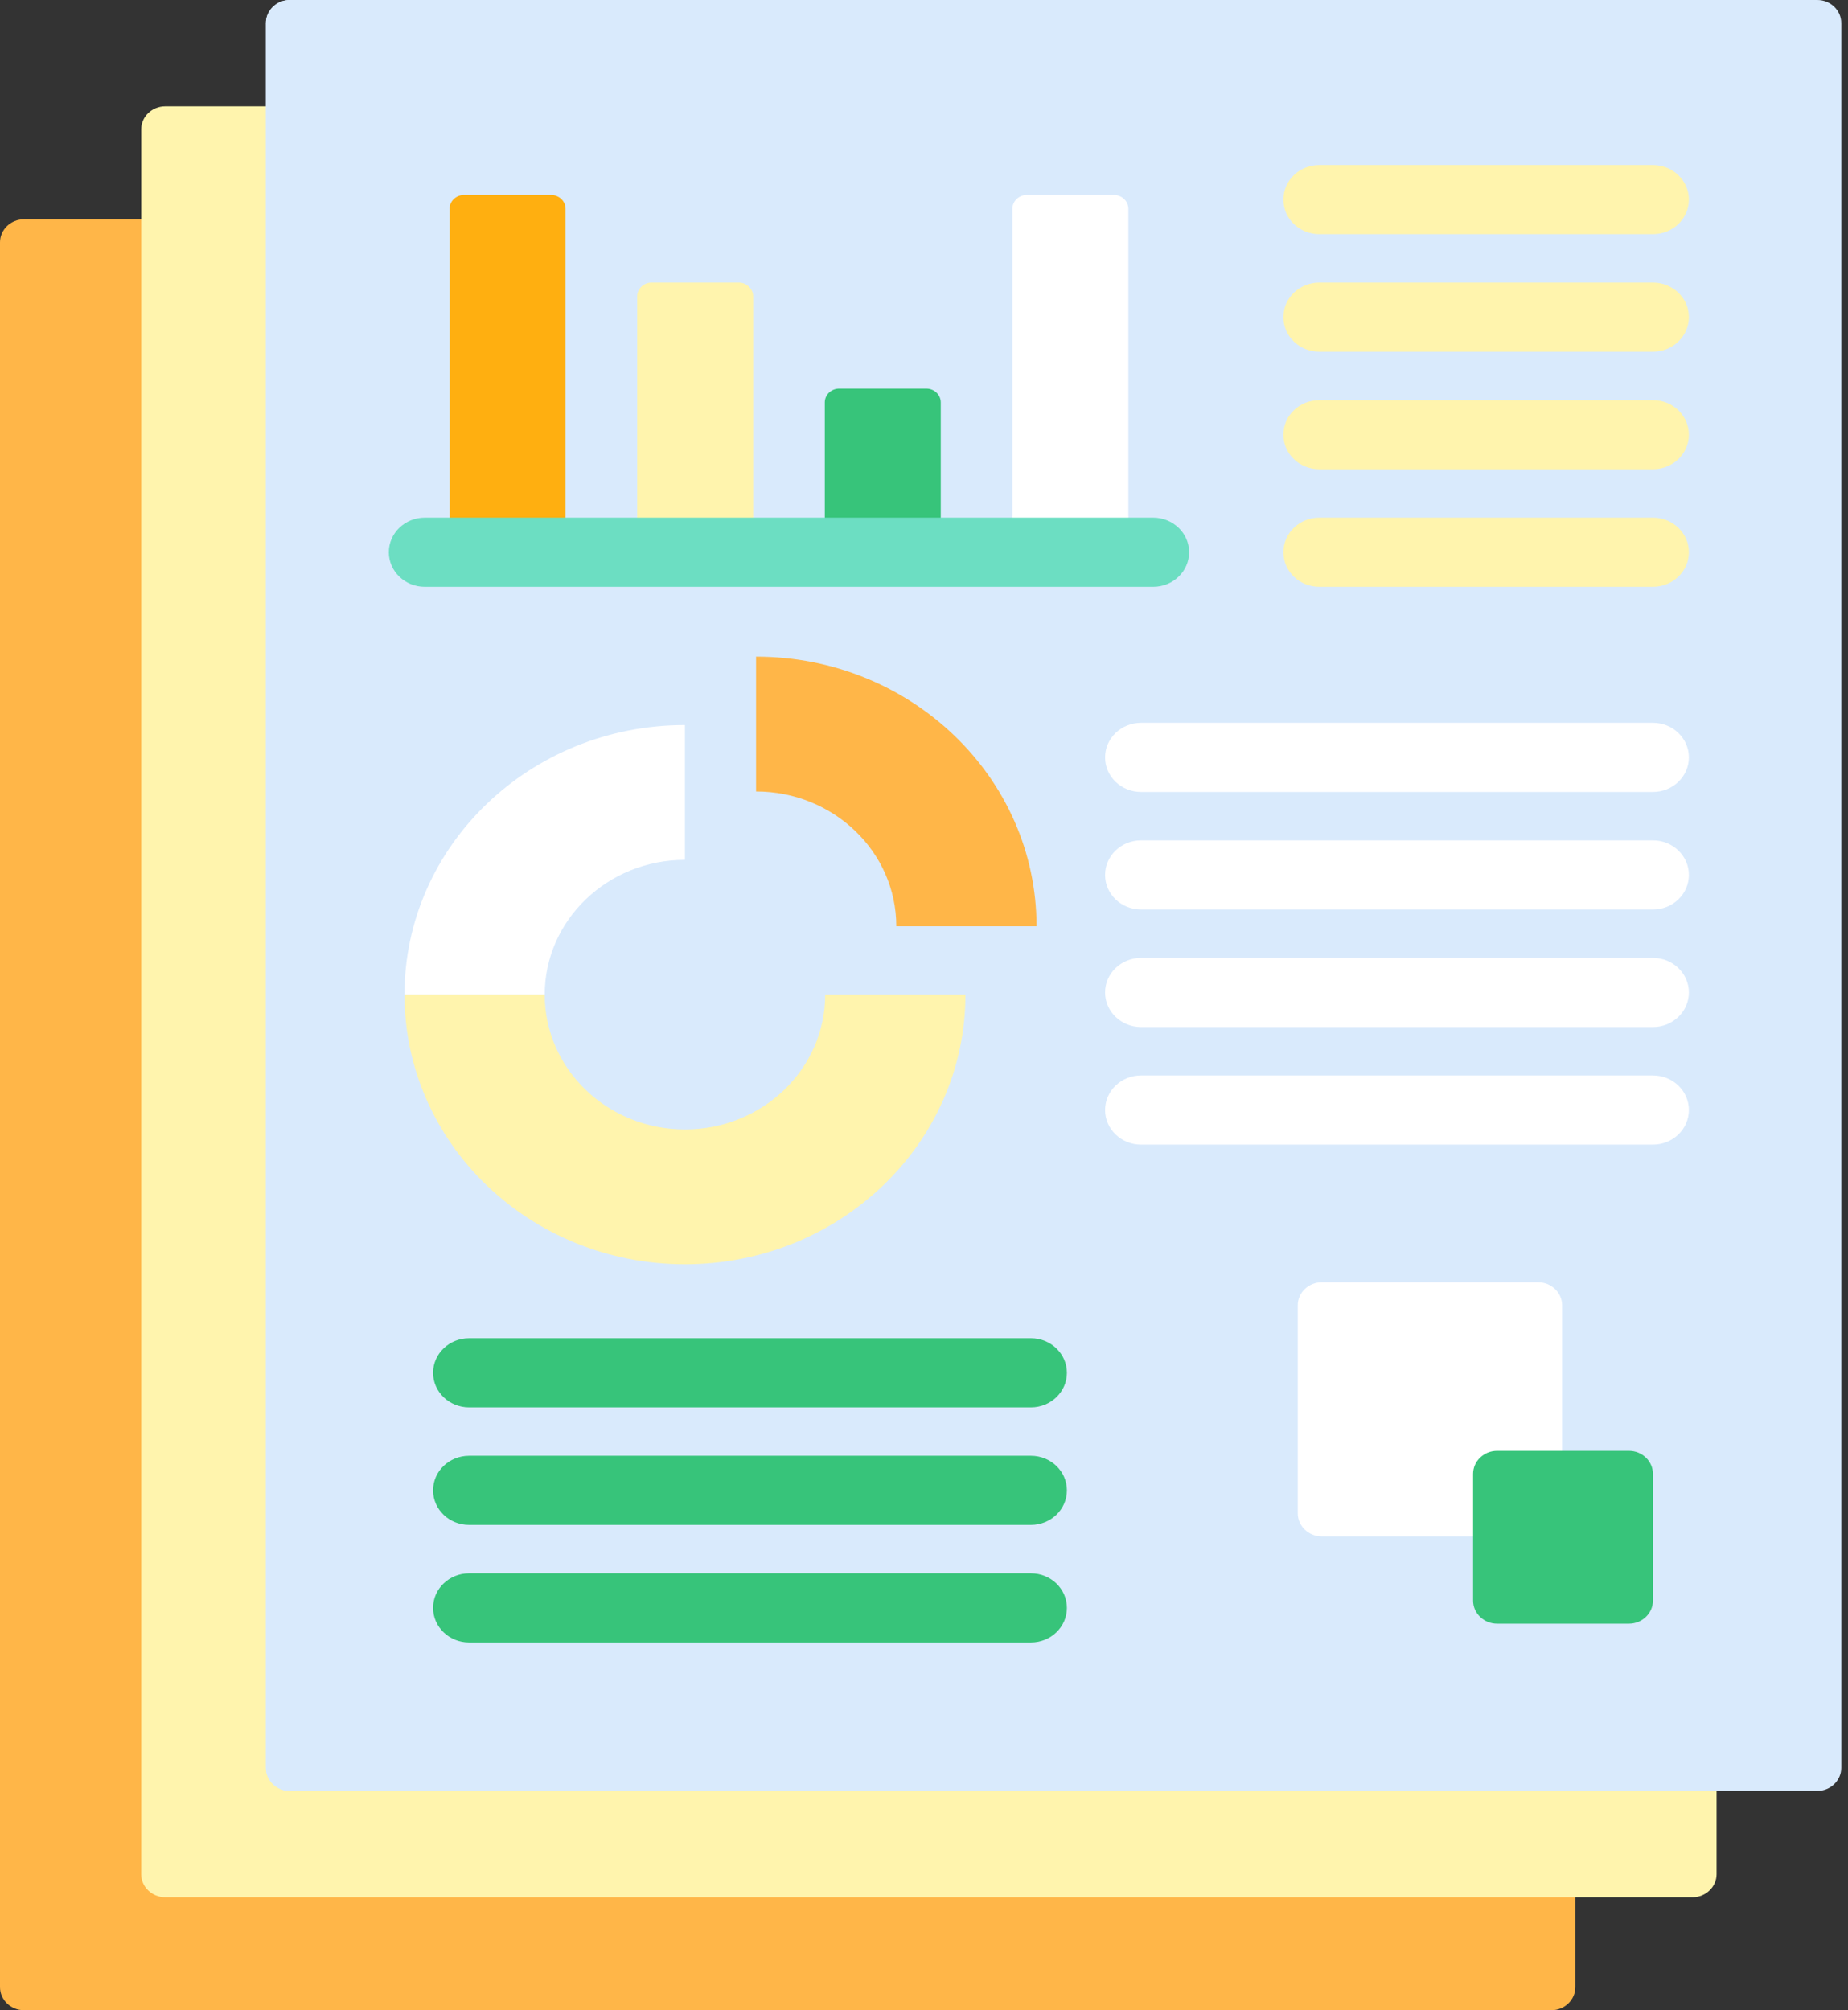 <?xml version="1.0" encoding="UTF-8"?> <svg xmlns="http://www.w3.org/2000/svg" width="57" height="62" viewBox="0 0 57 62" fill="none"><rect x="0" y="0" width="57" height="62" fill="#333333" stroke="none"/> <path d="M6.04 56.478C5.634 56.478 5.301 56.159 5.301 55.768V6.763H0.74C0.333 6.763 0 7.083 0 7.474V61.289C0 61.68 0.333 62 0.74 62H47.851C48.258 62 48.59 61.68 48.59 61.289V56.478H6.04Z" fill="#FFB648"></path> <path d="M10.396 52.994C9.989 52.994 9.656 52.674 9.656 52.283V3.279H5.095C4.688 3.279 4.355 3.599 4.355 3.99V57.805C4.355 58.196 4.688 58.516 5.095 58.516H52.206C52.613 58.516 52.946 58.196 52.946 57.805V52.994H10.396Z" fill="#FFF4AD"></path> <path d="M56.792 54.526C56.792 54.917 56.46 55.237 56.053 55.237H8.942C8.535 55.237 8.202 54.917 8.202 54.526V0.711C8.202 0.32 8.535 0 8.942 0H56.053C56.46 0 56.792 0.32 56.792 0.711V54.526Z" fill="#D9EAFC"></path> <path d="M11.138 54.526V0.711C11.138 0.32 11.471 0 11.877 0H8.942C8.535 0 8.202 0.32 8.202 0.711V54.526C8.202 54.917 8.535 55.237 8.942 55.237H11.877C11.471 55.237 11.138 54.917 11.138 54.526Z" fill="#D9EAFC"></path> <path d="M50.983 7.222H40.693C40.08 7.222 39.584 6.745 39.584 6.156C39.584 5.567 40.08 5.089 40.693 5.089H50.983C51.596 5.089 52.092 5.567 52.092 6.156C52.092 6.745 51.596 7.222 50.983 7.222Z" fill="#FFF4AD"></path> <path d="M50.983 10.848H40.693C40.08 10.848 39.584 10.37 39.584 9.781C39.584 9.192 40.08 8.715 40.693 8.715H50.983C51.596 8.715 52.092 9.192 52.092 9.781C52.092 10.37 51.595 10.848 50.983 10.848Z" fill="#FFF4AD"></path> <path d="M50.983 14.473H40.693C40.08 14.473 39.584 13.996 39.584 13.407C39.584 12.818 40.08 12.341 40.693 12.341H50.983C51.596 12.341 52.092 12.818 52.092 13.407C52.092 13.996 51.595 14.473 50.983 14.473Z" fill="#FFF4AD"></path> <path d="M50.983 18.099H40.693C40.08 18.099 39.584 17.621 39.584 17.032C39.584 16.443 40.08 15.966 40.693 15.966H50.983C51.596 15.966 52.092 16.443 52.092 17.032C52.092 17.621 51.595 18.099 50.983 18.099Z" fill="#FFF4AD"></path> <path d="M31.798 43.407H14.468C13.855 43.407 13.358 42.929 13.358 42.34C13.358 41.752 13.855 41.274 14.468 41.274H31.798C32.411 41.274 32.907 41.752 32.907 42.34C32.908 42.929 32.411 43.407 31.798 43.407Z" fill="#37C47A"></path> <path d="M31.798 47.032H14.468C13.855 47.032 13.358 46.555 13.358 45.966C13.358 45.377 13.855 44.9 14.468 44.9H31.798C32.411 44.9 32.907 45.377 32.907 45.966C32.908 46.555 32.411 47.032 31.798 47.032Z" fill="#37C47A"></path> <path d="M31.798 50.658H14.468C13.855 50.658 13.358 50.181 13.358 49.591C13.358 49.002 13.855 48.525 14.468 48.525H31.798C32.411 48.525 32.907 49.002 32.907 49.591C32.908 50.18 32.411 50.658 31.798 50.658Z" fill="#37C47A"></path> <path d="M50.983 24.426H35.195C34.582 24.426 34.085 23.948 34.085 23.36C34.085 22.771 34.582 22.293 35.195 22.293H50.983C51.596 22.293 52.092 22.771 52.092 23.36C52.092 23.948 51.596 24.426 50.983 24.426Z" fill="white"></path> <path d="M50.983 28.052H35.195C34.582 28.052 34.085 27.574 34.085 26.985C34.085 26.396 34.582 25.919 35.195 25.919H50.983C51.596 25.919 52.092 26.396 52.092 26.985C52.092 27.574 51.596 28.052 50.983 28.052Z" fill="white"></path> <path d="M50.983 31.677H35.195C34.582 31.677 34.085 31.199 34.085 30.611C34.085 30.021 34.582 29.544 35.195 29.544H50.983C51.596 29.544 52.092 30.021 52.092 30.611C52.092 31.199 51.596 31.677 50.983 31.677Z" fill="white"></path> <path d="M50.983 35.303H35.195C34.582 35.303 34.085 34.825 34.085 34.236C34.085 33.647 34.582 33.17 35.195 33.17H50.983C51.596 33.17 52.092 33.647 52.092 34.236C52.092 34.825 51.596 35.303 50.983 35.303Z" fill="white"></path> <path d="M12.476 30.677H16.801C16.801 28.381 18.738 26.52 21.126 26.52V22.362C16.349 22.362 12.476 26.085 12.476 30.677Z" fill="white"></path> <path d="M23.32 20.253V24.411C25.709 24.411 27.646 26.272 27.646 28.569H31.971C31.971 23.976 28.098 20.253 23.32 20.253Z" fill="#FFB648"></path> <path d="M25.452 30.677C25.452 32.974 23.516 34.835 21.127 34.835C18.738 34.835 16.801 32.974 16.801 30.677H12.476C12.476 35.27 16.349 38.993 21.127 38.993C25.904 38.993 29.778 35.27 29.778 30.677H25.452Z" fill="#FFF4AD"></path> <path d="M17.444 16.369V6.44C17.444 6.205 17.244 6.013 17 6.013H14.311C14.067 6.013 13.867 6.205 13.867 6.44V16.369H17.444Z" fill="#FFAF10"></path> <path d="M23.23 16.369V9.141C23.23 8.907 23.031 8.715 22.787 8.715H20.097C19.853 8.715 19.653 8.907 19.653 9.141V16.369H23.23Z" fill="#FFF4AD"></path> <path d="M29.017 16.369V12.411C29.017 12.177 28.817 11.985 28.573 11.985H25.883C25.639 11.985 25.44 12.177 25.44 12.411V16.369H29.017Z" fill="#37C47A"></path> <path d="M34.803 16.369V6.44C34.803 6.205 34.603 6.013 34.359 6.013H31.669C31.425 6.013 31.226 6.205 31.226 6.44V16.369H34.803Z" fill="white"></path> <path d="M45.732 45.458C45.732 45.223 45.931 45.032 46.176 45.032H48.182V40.26C48.182 39.869 47.849 39.549 47.442 39.549H40.768C40.361 39.549 40.028 39.869 40.028 40.26V46.675C40.028 47.066 40.361 47.386 40.768 47.386H45.732V45.458Z" fill="white"></path> <path d="M50.983 49.368C50.983 49.759 50.65 50.079 50.243 50.079H46.176C45.769 50.079 45.436 49.759 45.436 49.368V45.458C45.436 45.067 45.769 44.747 46.176 44.747H50.243C50.65 44.747 50.983 45.067 50.983 45.458V49.368Z" fill="#37C47A"></path> <path d="M35.568 18.099H13.102C12.489 18.099 11.993 17.621 11.993 17.032C11.993 16.443 12.489 15.966 13.102 15.966H35.568C36.18 15.966 36.677 16.443 36.677 17.032C36.677 17.621 36.18 18.099 35.568 18.099Z" fill="#6CDEC2"></path> </svg> 